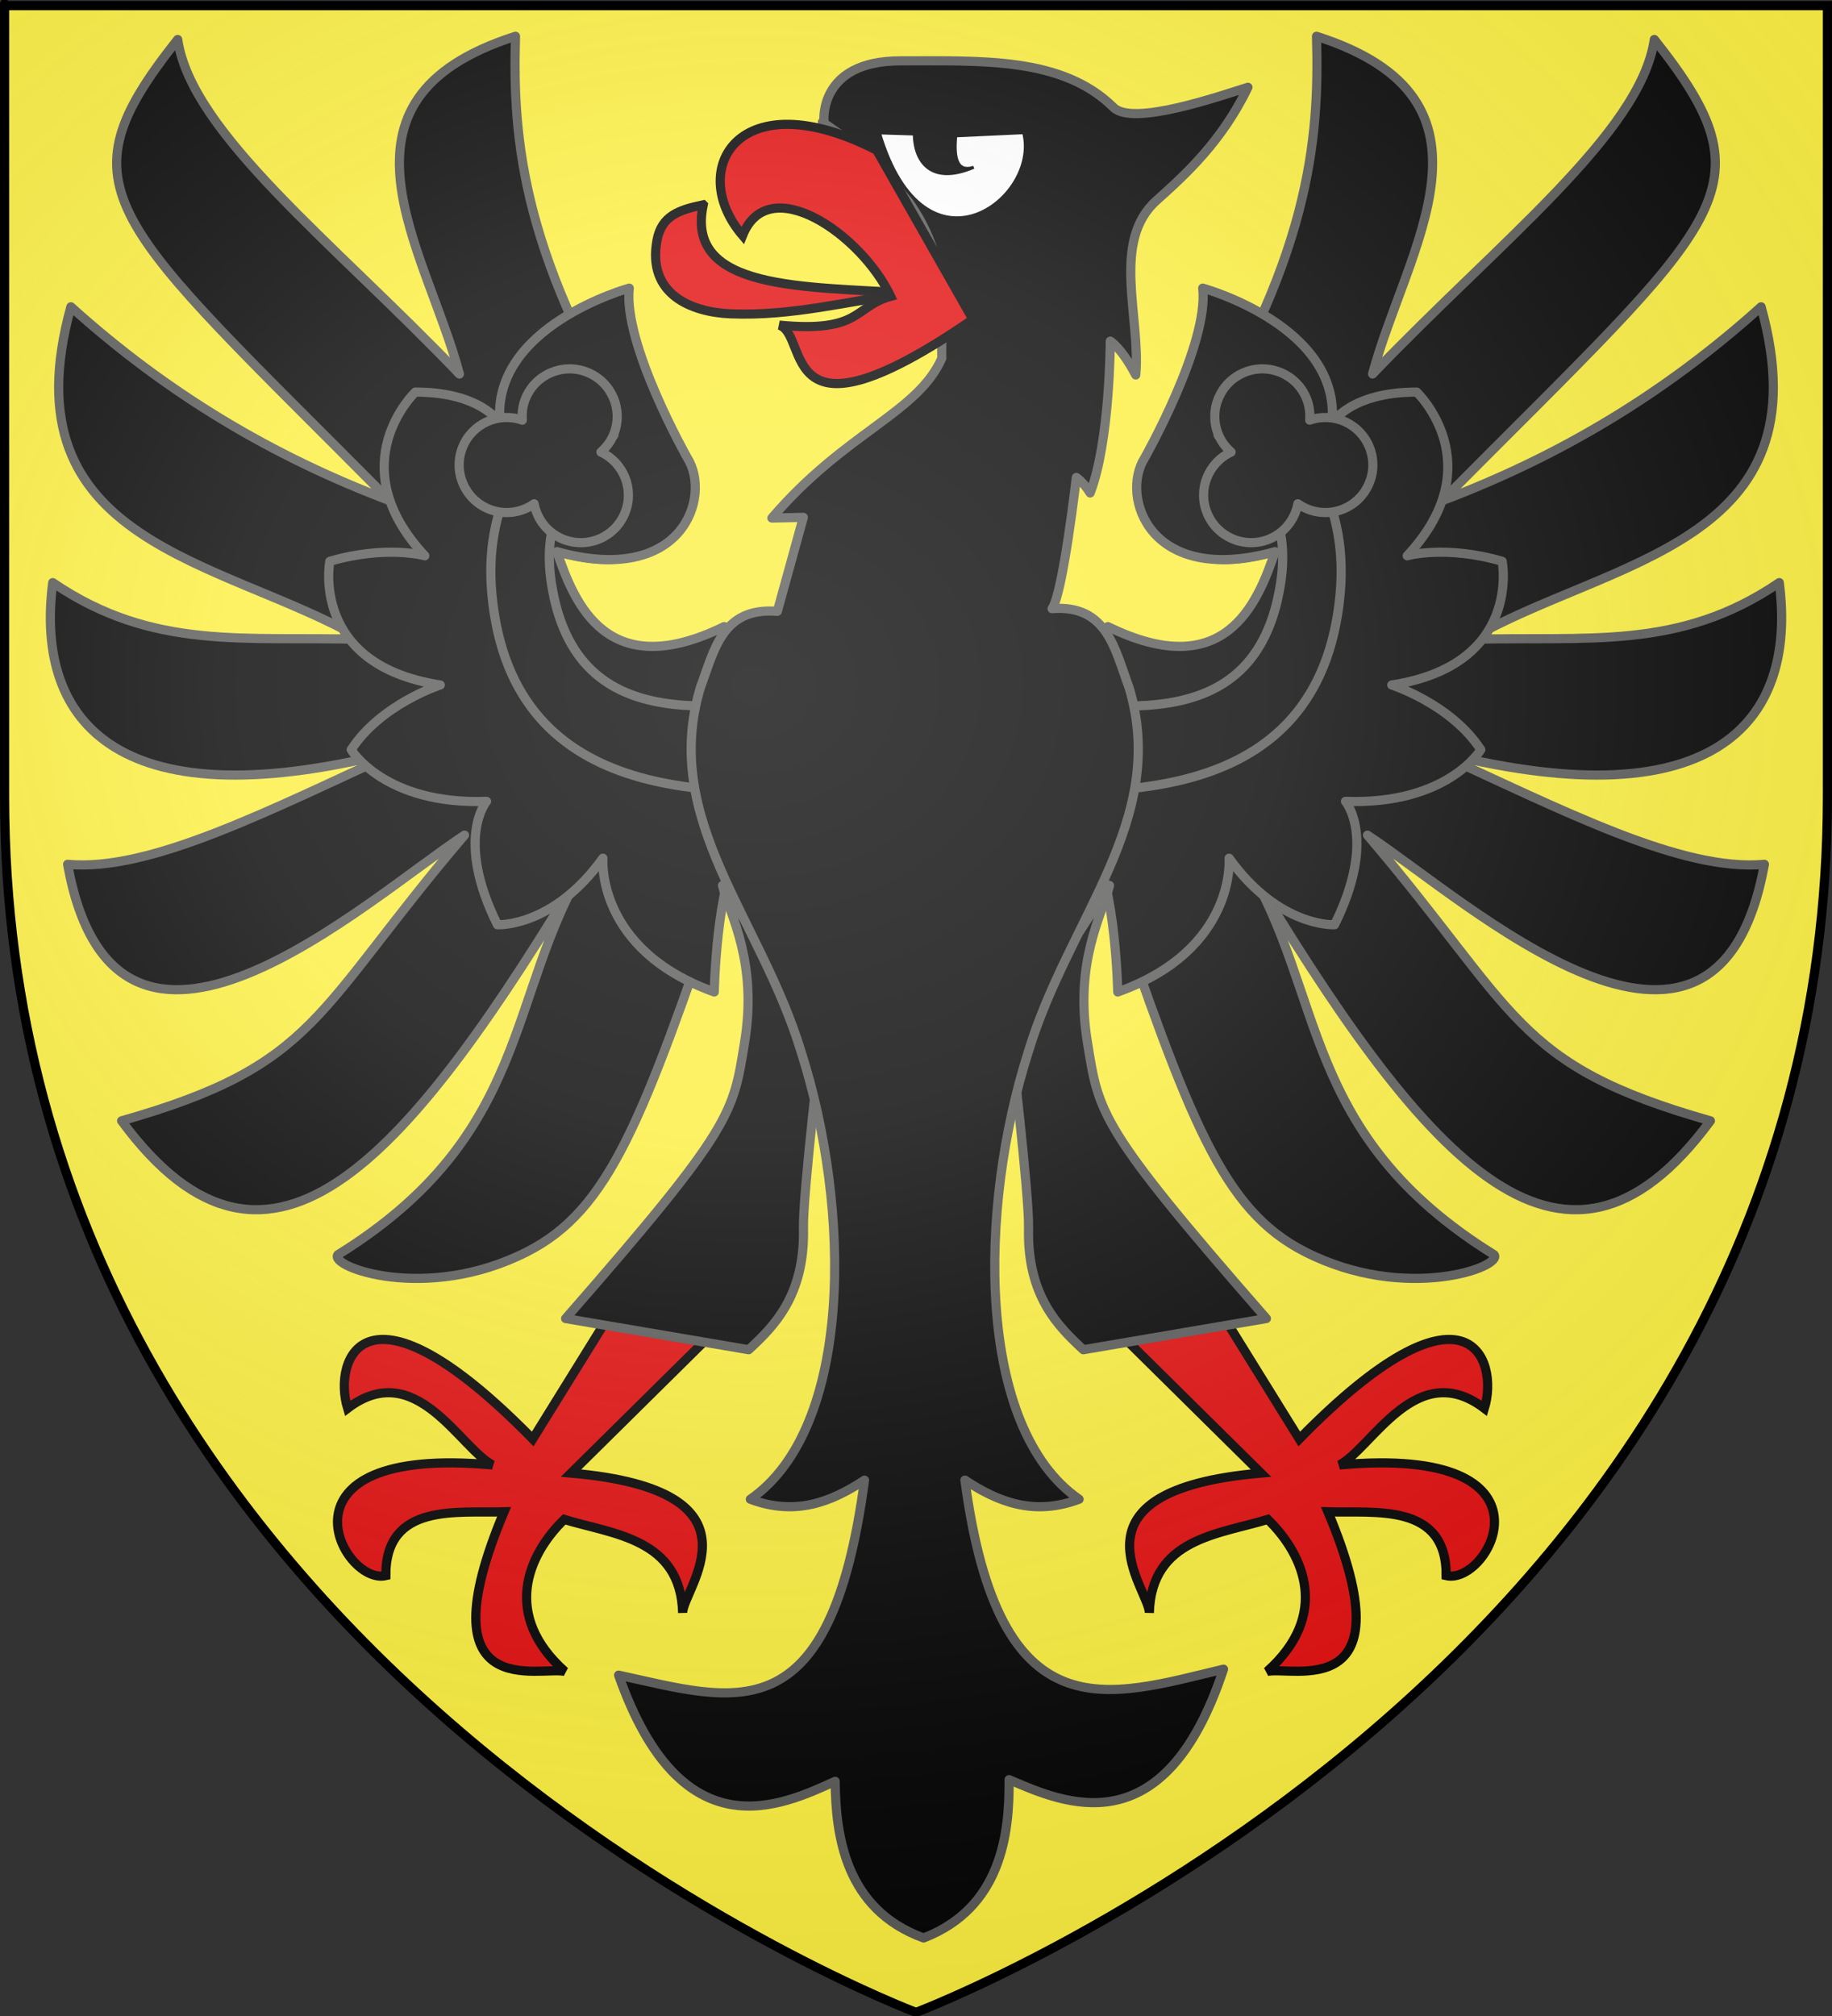 <?xml version="1.0" encoding="UTF-8" standalone="no"?>
<svg
   xmlns:dc="http://purl.org/dc/elements/1.1/"
   xmlns:cc="http://creativecommons.org/ns#"
   xmlns:rdf="http://www.w3.org/1999/02/22-rdf-syntax-ns#"
   xmlns:svg="http://www.w3.org/2000/svg"
   xmlns="http://www.w3.org/2000/svg"
   xmlns:xlink="http://www.w3.org/1999/xlink"
   style="enable-background:new"
   id="svg2"
   height="660"
   width="600"
   version="1.0">
  <rect width="100%" height="100%" fill="#333333" stroke="none"/>
  <desc
     id="desc4">Flag of Canton of Valais (Wallis)</desc>
  <defs
     id="defs6">
    <radialGradient
       gradientTransform="matrix(2.007,0,0,1.696,-222.494,-164.35)"
       gradientUnits="userSpaceOnUse"
       xlink:href="#linearGradient3673"
       id="radialGradient3199-2"
       fy="229.224"
       fx="233.68"
       r="300"
       cy="229.224"
       cx="233.68" />
    <linearGradient
       id="linearGradient3673">
      <stop
         offset="0"
         style="stop-color:#ffffff;stop-opacity:0.314"
         id="stop3675" />
      <stop
         offset="0.288"
         style="stop-color:#ffffff;stop-opacity:0.251"
         id="stop3677" />
      <stop
         offset="0.72"
         style="stop-color:#6b6b6b;stop-opacity:0.125"
         id="stop3679" />
      <stop
         offset="1"
         style="stop-color:#000000;stop-opacity:0.125"
         id="stop3681" />
    </linearGradient>
  </defs>
  <path
     style="color:#000000;display:inline;overflow:visible;visibility:visible;opacity:1;vector-effect:none;fill:#fcef3c;fill-opacity:1;fill-rule:nonzero;stroke:none;stroke-width:1;stroke-linecap:butt;stroke-linejoin:miter;stroke-miterlimit:4;stroke-dasharray:none;stroke-dashoffset:0;stroke-opacity:1;marker:none;enable-background:accumulate"
     id="path3132"
     d="m 300,658.838 c 0,0 -298.5,-112.436 -298.5,-398.182 0,-285.746 0,-258.818 0,-258.818 H 598.5 V 260.657 c 0,285.746 -298.5,398.182 -298.5,398.182 z" />
  <g
     transform="translate(-1.499,-2)"
     id="g4617">
    <use
       x="0"
       y="0"
       xlink:href="#g4586"
       id="use4588"
       transform="matrix(-1,0,0,1,602.998,0)"
       width="100%"
       height="100%" />
    <g
       id="g4586">
      <path
         style="stroke:#575756;stroke-width:3;stroke-linecap:round;stroke-linejoin:round"
         id="path21"
         d="m 238.487,291.485 c -26.525,77.158 -37.252,106.539 -64.424,120.346 -32.941,16.74 -64.91,4.867 -61.912,0.959 63.684,-39.491 55.038,-85.251 81.211,-127.994 -57.23,95.169 -103.126,150.55 -152.033,84.142 64.462,-18.294 62.732,-35.379 112.309,-93.528 -32.388,21.252 -114.197,96.722 -130,9.557 27.063,2.489 65.719,-17.522 109.177,-37.409 C 41.111,271.654 12.723,239.35 18.768,192.734 51.631,215.162 81.722,210.192 120.093,211.32 74.516,184.885 3.027,180.662 24.715,102.438 56.313,130.89 90.667,151.387 129.213,165.931 36.832,72.852 20.362,64.582 59.692,14.917 64.115,45.58 110.753,81.381 151.966,124.443 140.935,83.241 105.375,34.622 170.327,13.874 c -0.979,33.609 1.874,73.162 43.546,138.011 8.08,12.575 11.259,42.223 -29.962,30.72 5.915,17.601 -8.787,41.793 44.977,44.098 z" />
      <path
         d="m 261.167,274.211 c 0,0 -9.74,-5.064 -17.393,6.331 -7.653,11.395 -8.349,46.212 -8.349,46.212 -38.96,-13.927 -36.472,-43.8 -36.472,-43.8 -16.331,22.801 -34.539,21.789 -34.539,21.789 -13.997,-28.201 -3.567,-40.39 -3.567,-40.39 -33.439,1.2 -44.327,-16.911 -44.327,-16.911 9.737,-14.967 29.163,-21.189 29.163,-21.189 -42.773,-6.6 -36.163,-40.5 -36.163,-40.5 18.665,-5.401 31.108,-1.801 31.108,-1.801 -27.997,-30 -3.112,-53.597 -3.112,-53.597 21.776,0 27.751,10.2 27.751,10.2 -3.109,-31.801 42.33,-44.23 42.33,-44.23 -2.087,18.358 19.002,55.561 19.002,55.561 8.079,12.575 -1.467,42.223 -42.688,30.72 5.915,17.601 16.762,43.134 54.766,24.52 z"
         id="path23"
         style="stroke:#575756;stroke-width:3;stroke-linecap:round;stroke-linejoin:round" />
      <path
         style="fill:#ffffff;stroke:#000000;stroke-miterlimit:10"
         id="path27"
         d="M 151.599,190.741"
         stroke-miterlimit="10" />
      <path
         style="stroke:#575756;stroke-width:3;stroke-linecap:round;stroke-linejoin:round"
         id="path29"
         d="m 280.304,260.082 c -40.156,2.064 -110.925,7.764 -117.683,-63.32 -2.753,-28.957 10.121,-48.036 27.974,-68.922 l 11.966,16.64 c -14.601,14.937 -23.846,26.817 -20.462,48.545 8.2,52.651 58.192,39.416 93.381,36.542 z" />
      <path
         style="stroke:#575756;stroke-width:3;stroke-linecap:round;stroke-linejoin:round"
         id="path31"
         d="m 206.168,169.933 c -3.236,7.975 -12.327,11.818 -20.307,8.577 -5.099,-2.071 -8.478,-6.542 -9.426,-11.581 -4.191,2.949 -9.731,3.8 -14.833,1.726 -7.977,-3.238 -11.816,-12.329 -8.574,-20.306 3.135,-7.722 11.755,-11.506 19.539,-8.8 -0.183,-2.341 0.095,-4.747 1.039,-7.068 3.239,-7.979 12.329,-11.815 20.306,-8.573 7.975,3.235 11.817,12.328 8.575,20.304 -0.947,2.319 -2.421,4.241 -4.185,5.788 7.466,3.49 11.006,12.209 7.866,19.933 z" />
      <path
         style="fill:#e20909;stroke:#000000;stroke-width:3"
         d="m 175.97,473.094 c -55.009,-56.105 -65.544,-26.157 -60.629,-10.022 22.281,-16.916 36.736,12.973 47.454,18.523 -74.188,-6.774 -49.226,39.563 -34.935,36.241 -0.142,-24.057 23.543,-20.391 38.721,-20.898 -26.675,63.461 12.065,50.305 19.933,52.278 -20.592,-18.356 -12.295,-38.055 -0.224,-49.784 15.947,4.88 38.14,6.182 38.789,30.621 -0.202,-7.601 29.433,-40.104 -36.549,-45.791 l 61.19,-60.461 -34.438,-14.107 z"
         id="path5663_2_" />
      <path
         style="stroke:#575756;stroke-width:3;stroke-linecap:round;stroke-linejoin:round"
         id="path34"
         d="m 270.53,341.661 c 0,0 -6.14,51.544 -5.892,62.458 0.505,22.233 -9.852,32.252 -17.945,39.754 l -59.949,-10.211 c 55.211,-63.102 54.807,-67.23 58.595,-90.295 4.379,-26.656 -4.81,-41.774 -7.215,-51.484 z" />
    </g>
    <g
       id="g4601">
      <path
         style="stroke:#575756;stroke-width:3;stroke-linecap:round;stroke-linejoin:round"
         id="path38"
         d="m 346.07,201.257 c 18.117,-1.434 20.622,13.621 25.179,25.747 13.146,43.411 -19.725,75.612 -32.955,119.32 -16.438,51.346 -17.15,123.116 16.617,146.501 -14.748,5.531 -26.462,0.942 -37.39,-6.262 11.204,84.107 46.898,70.888 84.693,61.892 -19.454,58.91 -52.468,43.788 -70.229,36.158 0.173,17.618 -2.452,41.966 -28.002,51.841 -25.739,-9.371 -28.786,-33.66 -28.959,-51.28 -17.609,7.979 -50.317,23.748 -70.928,-34.767 37.964,8.25 69.335,20.263 80.542,-63.844 -10.929,7.203 -22.642,11.792 -37.39,6.261 33.768,-23.385 33.055,-95.155 16.619,-146.501 -13.232,-43.709 -46.1,-75.909 -32.956,-119.32 4.557,-12.125 7.063,-26.303 25.178,-24.869 l 8.508,-30.751 -10.298,0.215 c 24.036,-28.103 47.729,-34.36 55.646,-52.306 -0.457,-19.041 6.975,-46.431 -39.095,-77.331 l 0.506,-0.443 c 0,0 -1.77,-19.595 24.981,-19.595 26.75,0 53.118,-1.305 69.853,15.247 6.349,6.278 35.091,-3.84 44.022,-6.589 -8.572,17.844 -20.808,28.88 -29.926,37.038 -14.983,13.41 -5.113,38.147 -6.811,57.142 -4.797,-9.081 -8.345,-11.075 -8.345,-11.075 0,0 -0.062,32.857 -6.595,49.711 -2.068,-3.437 -4.521,-5.088 -4.521,-5.088 0,0 -4.375,38.107 -7.944,42.948 z" />
      <path
         id="path6360"
         d="m 231.817,69.049 c -6.07,28.271 33.444,26.606 66.873,28.936 -19.208,2.533 -37.664,7.583 -57.908,6.755 -12.767,-0.521 -27.412,-6.308 -24.103,-24.088 1.484,-7.976 7.135,-9.922 15.138,-11.603 z"
         style="fill:#e20909;stroke:#000000;stroke-width:3" />
      <path
         id="path5473"
         d="m 288.642,51.185 c -45.174,-23.205 -62.445,6.275 -43.939,27.903 8.526,-21.417 38.876,-0.342 48.494,19.922 -12.229,3.412 -9.526,11.989 -36.477,9.442 10.113,3.165 -1.247,42.564 63.424,-1.888 z"
         style="fill:#e20909;stroke:#000000;stroke-width:3" />
      <path
         style="fill:#ffffff;stroke:#000000"
         d="m 289.521,45.5 c 14.909,50.033 52.829,21.546 47.241,-0.075 l -22.25,1.036 c -0.75,7.632 0.57,12.064 5.891,10.306 -13.931,5.922 -19.373,-1.814 -19.456,-10.907 z"
         id="path7247" />
    </g>
  </g>
  <g
     id="g3195"
     transform="matrix(1,0,0,1.001,0,-0.34)"
     style="enable-background:new">
    <path
       style="display:inline;opacity:0.8;fill:url(#radialGradient3199-2);fill-opacity:1;fill-rule:evenodd;stroke:none;enable-background:new"
       id="path2875"
       d="m 300,658.5 c 0,0 298.5,-112.32 298.5,-397.772 0,-285.452 0,-258.552 0,-258.552 H 1.5 v 258.552 c 0,285.452 298.5,397.772 298.5,397.772 z" />
    <path
       style="fill:none;stroke:#000000;stroke-width:2.998;stroke-linecap:butt;stroke-linejoin:miter;stroke-miterlimit:4;stroke-dasharray:none;stroke-opacity:1"
       id="path1411"
       d="m 300,658.5 c 0,0 -298.5,-112.32 -298.5,-397.772 0,-285.452 0,-258.552 0,-258.552 H 598.5 V 260.728 c 0,285.452 -298.5,397.772 -298.5,397.772 z" />
  </g>
</svg>
